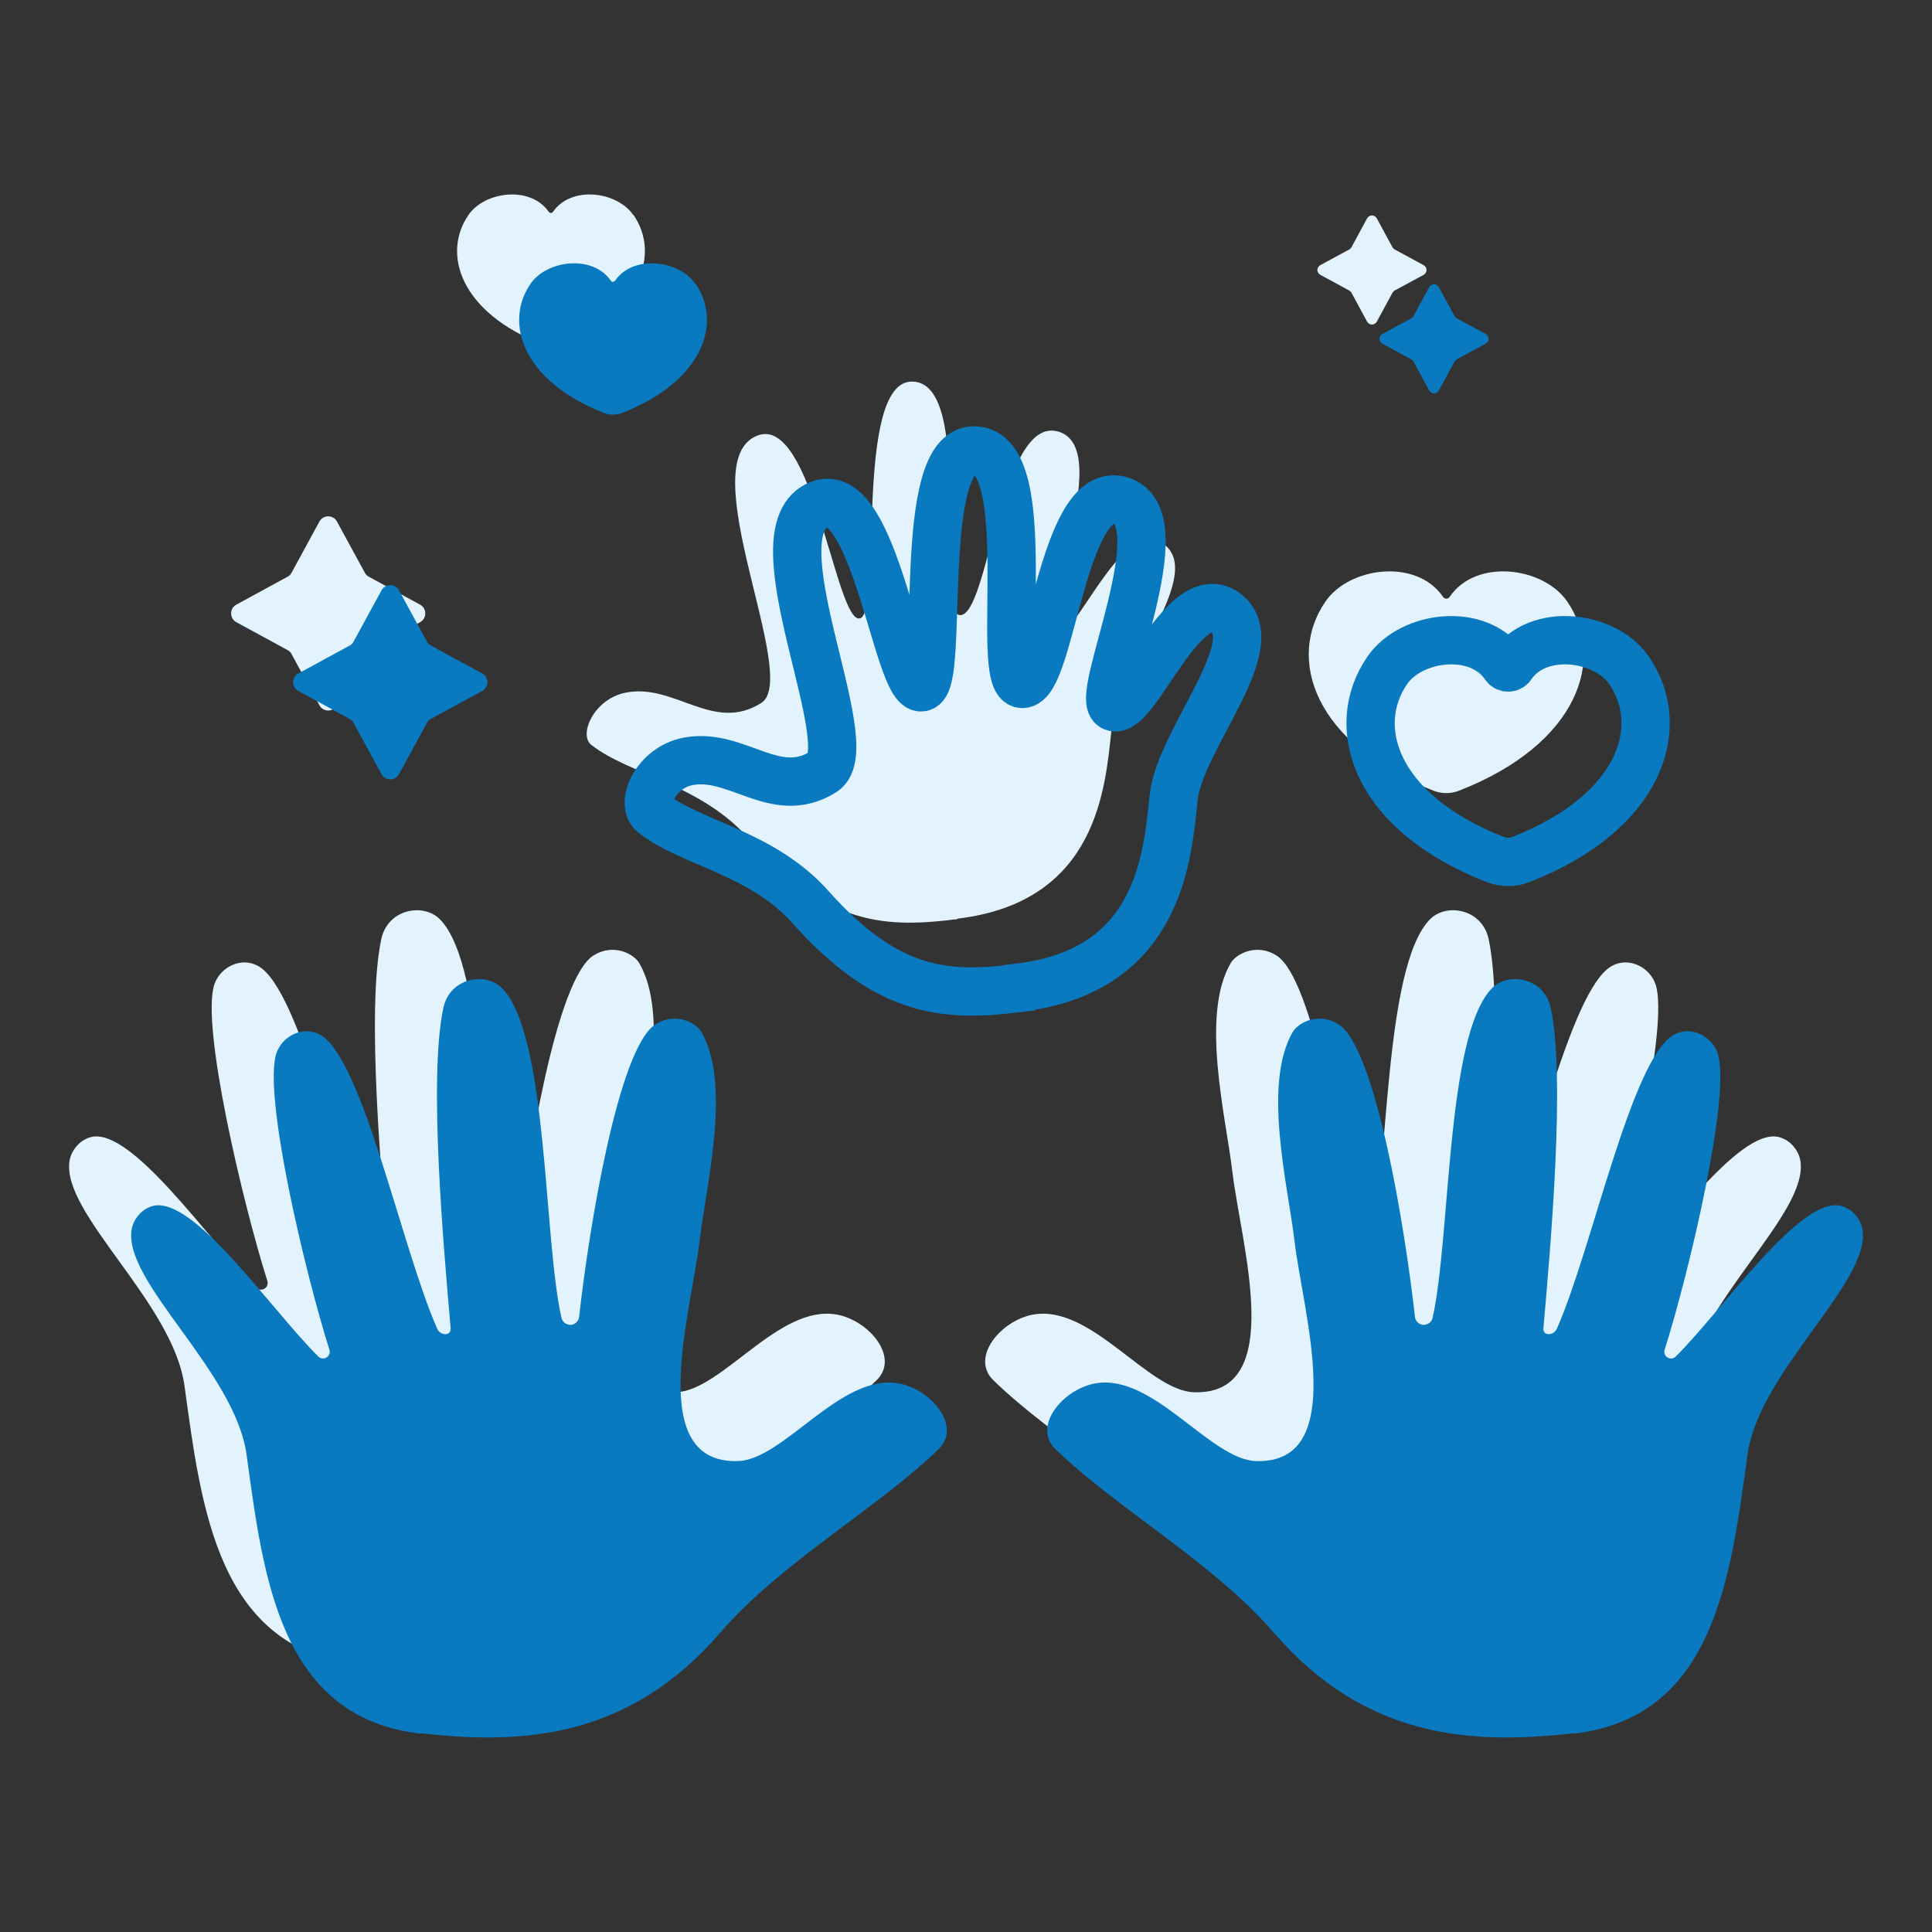 <?xml version="1.0" encoding="UTF-8"?>
<svg xmlns="http://www.w3.org/2000/svg" width="80" height="80" viewBox="0 0 80 80" fill="none">
  <rect x="0" y="0" width="80" height="80" fill="#333333" stroke="none"/>
  <path d="M56.61 9.04L55.96 10.24C55.96 10.24 55.91 10.31 55.87 10.33L54.67 10.98C54.6 11.02 54.55 11.1 54.55 11.18C54.55 11.26 54.6 11.34 54.67 11.38L55.87 12.03C55.87 12.03 55.94 12.08 55.96 12.12L56.61 13.32C56.65 13.39 56.73 13.44 56.81 13.44C56.89 13.44 56.97 13.39 57.01 13.32L57.66 12.12C57.66 12.12 57.71 12.05 57.75 12.03L58.95 11.38C59.02 11.34 59.07 11.26 59.07 11.18C59.07 11.1 59.02 11.02 58.95 10.98L57.75 10.33C57.75 10.33 57.68 10.28 57.66 10.24L57.01 9.04C56.97 8.97 56.89 8.92 56.81 8.92C56.73 8.92 56.65 8.97 56.61 9.04Z" fill="#E3F3FD"></path>
  <path d="M13.23 21.59L12.07 23.72C12.03 23.79 11.98 23.85 11.91 23.88L9.78 25.04C9.65 25.11 9.57 25.25 9.57 25.4C9.57 25.55 9.65 25.69 9.78 25.76L11.91 26.92C11.98 26.96 12.04 27.01 12.07 27.08L13.23 29.21C13.3 29.34 13.44 29.42 13.59 29.42C13.74 29.42 13.88 29.34 13.95 29.21L15.11 27.08C15.15 27.01 15.2 26.95 15.27 26.92L17.4 25.76C17.53 25.69 17.61 25.55 17.61 25.4C17.61 25.25 17.53 25.11 17.4 25.04L15.27 23.88C15.2 23.84 15.14 23.79 15.11 23.72L13.95 21.59C13.88 21.46 13.74 21.38 13.59 21.38C13.44 21.38 13.3 21.46 13.23 21.59Z" fill="#E3F3FD"></path>
  <path d="M39.64 38.06C36.78 38.41 34.28 38.41 31 34.72C28.98 32.45 26.05 32.08 24.48 30.84C23.95 30.42 24.59 28.94 25.91 28.68C27.94 28.28 29.53 30.36 31.52 29.11C33.18 28.07 28.55 19.08 31.38 18.03C33.65 17.19 34.61 25.74 35.59 25.61C36.56 25.48 35.34 15.8 37.76 15.8C40.45 15.8 38.57 25.4 39.75 25.47C40.93 25.54 41.42 17.27 43.78 17.86C46.34 18.5 42.63 26.17 43.55 26.43C44.47 26.69 46.41 21.37 48.12 22.48C50.02 23.72 46.29 27.74 46.03 30.16C45.77 32.59 45.47 37.34 39.65 38.04L39.64 38.06Z" fill="#E3F3FD"></path>
  <path d="M62.57 68.92C58.38 69.4 53.97 69.15 50.18 64.76C47.66 61.84 43.61 59.57 41.13 57.15C40.16 56.2 41.46 54.66 42.8 54.43C45.2 54.02 47.54 57.59 49.44 57.65C53.3 57.77 51.39 51.55 51.03 48.52C50.76 46.23 49.7 42.05 50.96 39.88C51.19 39.49 52.03 39.05 52.85 39.56C54.39 40.52 55.61 47.99 56.02 51.68C56.04 51.86 56.19 52 56.37 52.01C56.55 52.01 56.71 51.9 56.75 51.72C57.5 48.41 57.3 40.05 59.2 38.08C59.88 37.37 61.37 37.63 61.64 38.88C62.27 41.8 61.62 48.9 61.34 52.15C61.31 52.48 61.77 52.47 61.9 52.16C63.36 48.86 64.98 40.98 66.74 40C67.46 39.6 68.31 40.06 68.55 40.75C69.13 42.42 67.38 49.81 66.36 53.04C66.32 53.16 66.37 53.3 66.48 53.36C66.59 53.43 66.73 53.41 66.82 53.32C68.77 51.39 71.95 46.69 73.65 47.08C73.88 47.14 74.08 47.26 74.24 47.44C74.4 47.62 74.51 47.83 74.55 48.06C74.91 50.24 70.26 53.93 69.79 57.39C69.09 62.45 68.43 68.27 62.57 68.94V68.92Z" fill="#E3F3FD"></path>
  <path d="M14.86 68.92C19.05 69.4 23.46 69.15 27.25 64.76C29.77 61.84 33.82 59.57 36.3 57.15C37.27 56.2 35.97 54.66 34.63 54.43C32.23 54.02 29.89 57.59 27.99 57.65C24.13 57.77 26.04 51.55 26.4 48.52C26.67 46.23 27.73 42.05 26.47 39.88C26.24 39.49 25.4 39.05 24.58 39.56C23.04 40.52 21.82 47.99 21.41 51.68C21.39 51.86 21.24 52 21.06 52.01C20.88 52.01 20.72 51.9 20.68 51.72C19.93 48.41 20.13 40.05 18.23 38.08C17.55 37.37 16.06 37.63 15.79 38.88C15.16 41.8 15.81 48.9 16.09 52.15C16.12 52.48 15.66 52.47 15.53 52.16C14.07 48.86 12.45 40.98 10.69 40C9.97 39.6 9.12 40.06 8.88 40.75C8.3 42.42 10.05 49.81 11.07 53.04C11.11 53.16 11.06 53.3 10.95 53.36C10.84 53.43 10.7 53.41 10.61 53.32C8.66 51.39 5.48 46.69 3.78 47.08C3.55 47.14 3.35 47.26 3.19 47.44C3.03 47.62 2.92 47.83 2.88 48.06C2.52 50.24 7.17 53.93 7.64 57.39C8.34 62.45 9 68.27 14.86 68.94V68.92Z" fill="#E3F3FD"></path>
  <path d="M64.89 24.9C66.51 27.25 65.39 30.81 60.39 32.75C60.07 32.87 59.71 32.87 59.38 32.75C54.38 30.81 53.26 27.25 54.89 24.9C55.88 23.47 58.65 23.11 59.75 24.71C59.78 24.76 59.83 24.79 59.89 24.79C59.95 24.79 60 24.76 60.03 24.71C61.12 23.11 63.9 23.47 64.89 24.9Z" fill="#E3F3FD"></path>
  <path d="M26.23 8.9C27.34 10.5 26.57 12.94 23.16 14.26C22.94 14.34 22.69 14.34 22.47 14.26C19.06 12.94 18.29 10.5 19.4 8.9C20.07 7.92 21.97 7.68 22.72 8.77C22.74 8.8 22.78 8.82 22.81 8.82C22.84 8.82 22.88 8.8 22.9 8.77C23.65 7.68 25.54 7.92 26.22 8.9H26.23Z" fill="#E3F3FD"></path>
  <path d="M59.18 11.89L58.53 13.09C58.53 13.09 58.48 13.16 58.44 13.18L57.24 13.83C57.17 13.87 57.12 13.95 57.12 14.03C57.12 14.11 57.17 14.19 57.24 14.23L58.44 14.88C58.44 14.88 58.51 14.93 58.53 14.97L59.18 16.17C59.22 16.24 59.3 16.29 59.38 16.29C59.46 16.29 59.54 16.24 59.58 16.17L60.23 14.97C60.23 14.97 60.28 14.9 60.32 14.88L61.52 14.23C61.59 14.19 61.64 14.11 61.64 14.03C61.64 13.95 61.59 13.87 61.52 13.83L60.32 13.18C60.32 13.18 60.25 13.13 60.23 13.09L59.58 11.89C59.54 11.82 59.46 11.77 59.38 11.77C59.3 11.77 59.22 11.82 59.18 11.89Z" fill="#097AC0"></path>
  <path d="M15.8 24.44L14.64 26.57C14.6 26.64 14.55 26.7 14.48 26.73L12.35 27.89C12.22 27.96 12.14 28.1 12.14 28.25C12.14 28.4 12.22 28.54 12.35 28.61L14.48 29.77C14.55 29.81 14.61 29.86 14.64 29.93L15.8 32.06C15.87 32.19 16.01 32.27 16.16 32.27C16.31 32.27 16.45 32.19 16.52 32.06L17.68 29.93C17.72 29.86 17.77 29.8 17.84 29.77L19.97 28.61C20.1 28.54 20.18 28.4 20.18 28.25C20.18 28.1 20.1 27.96 19.97 27.89L17.84 26.73C17.77 26.69 17.71 26.64 17.68 26.57L16.52 24.44C16.45 24.31 16.31 24.23 16.16 24.23C16.01 24.23 15.87 24.31 15.8 24.44Z" fill="#097AC0"></path>
  <path d="M42.21 40.91C39.35 41.26 36.85 41.26 33.57 37.57C31.55 35.3 28.62 34.93 27.05 33.69C26.52 33.27 27.16 31.79 28.48 31.53C30.51 31.13 32.1 33.21 34.09 31.96C35.75 30.92 31.12 21.93 33.95 20.88C36.22 20.04 37.18 28.59 38.16 28.46C39.13 28.33 37.91 18.65 40.33 18.65C43.02 18.65 41.14 28.25 42.32 28.32C43.5 28.39 43.99 20.12 46.35 20.71C48.91 21.35 45.2 29.02 46.12 29.28C47.04 29.54 48.98 24.22 50.69 25.33C52.59 26.57 48.86 30.59 48.6 33.01C48.34 35.44 48.04 40.19 42.22 40.89L42.21 40.91Z" stroke="#097AC0" stroke-width="2" stroke-miterlimit="10"></path>
  <path d="M65.14 71.77C60.95 72.25 56.54 72 52.75 67.61C50.23 64.69 46.18 62.42 43.7 60C42.73 59.05 44.03 57.51 45.37 57.28C47.77 56.87 50.11 60.44 52.01 60.5C55.87 60.62 53.96 54.4 53.6 51.37C53.33 49.08 52.27 44.9 53.53 42.73C53.76 42.34 54.6 41.9 55.42 42.41C56.96 43.37 58.18 50.84 58.59 54.53C58.61 54.71 58.76 54.85 58.94 54.86C59.12 54.86 59.28 54.75 59.32 54.57C60.07 51.26 59.87 42.9 61.77 40.93C62.45 40.22 63.94 40.48 64.21 41.73C64.84 44.65 64.19 51.75 63.91 55C63.88 55.33 64.34 55.32 64.47 55.01C65.93 51.71 67.55 43.83 69.31 42.85C70.03 42.45 70.88 42.91 71.12 43.6C71.7 45.27 69.95 52.66 68.93 55.89C68.89 56.01 68.94 56.15 69.05 56.21C69.16 56.28 69.3 56.26 69.39 56.17C71.34 54.24 74.52 49.54 76.22 49.93C76.45 49.99 76.65 50.11 76.81 50.29C76.97 50.47 77.08 50.68 77.12 50.91C77.48 53.09 72.83 56.78 72.36 60.24C71.66 65.3 71 71.12 65.14 71.79V71.77Z" fill="#097AC0"></path>
  <path d="M17.43 71.77C21.62 72.25 26.03 72 29.82 67.61C32.34 64.69 36.39 62.42 38.87 60C39.84 59.05 38.54 57.51 37.2 57.28C34.8 56.87 32.46 60.44 30.56 60.5C26.7 60.62 28.61 54.4 28.97 51.37C29.24 49.08 30.3 44.9 29.04 42.73C28.81 42.34 27.97 41.9 27.15 42.41C25.61 43.37 24.39 50.84 23.98 54.53C23.96 54.71 23.81 54.85 23.63 54.86C23.45 54.86 23.29 54.75 23.25 54.57C22.5 51.26 22.7 42.9 20.8 40.93C20.12 40.22 18.63 40.48 18.36 41.73C17.73 44.65 18.38 51.75 18.66 55C18.69 55.33 18.23 55.32 18.1 55.01C16.64 51.71 15.02 43.83 13.26 42.85C12.54 42.45 11.69 42.91 11.45 43.6C10.87 45.27 12.62 52.66 13.64 55.89C13.68 56.01 13.63 56.15 13.52 56.21C13.41 56.28 13.27 56.26 13.18 56.17C11.23 54.24 8.05 49.54 6.35 49.93C6.12 49.99 5.92 50.11 5.76 50.29C5.6 50.47 5.49 50.68 5.45 50.91C5.09 53.09 9.74 56.78 10.21 60.24C10.91 65.3 11.57 71.12 17.43 71.79V71.77Z" fill="#097AC0"></path>
  <path d="M67.45 27.75C69.07 30.1 67.95 33.66 62.95 35.6C62.63 35.72 62.27 35.72 61.94 35.6C56.94 33.66 55.82 30.1 57.45 27.75C58.44 26.32 61.21 25.96 62.31 27.56C62.34 27.61 62.39 27.64 62.45 27.64C62.51 27.64 62.56 27.61 62.59 27.56C63.68 25.96 66.46 26.32 67.45 27.75Z" stroke="#097AC0" stroke-width="2" stroke-miterlimit="10"></path>
  <path d="M28.8 11.75C29.91 13.35 29.14 15.79 25.73 17.11C25.51 17.19 25.26 17.19 25.04 17.11C21.63 15.79 20.86 13.35 21.97 11.75C22.64 10.77 24.54 10.53 25.29 11.62C25.31 11.65 25.35 11.67 25.38 11.67C25.41 11.67 25.45 11.65 25.47 11.62C26.22 10.53 28.11 10.77 28.79 11.75H28.8Z" fill="#097AC0"></path>
</svg>
